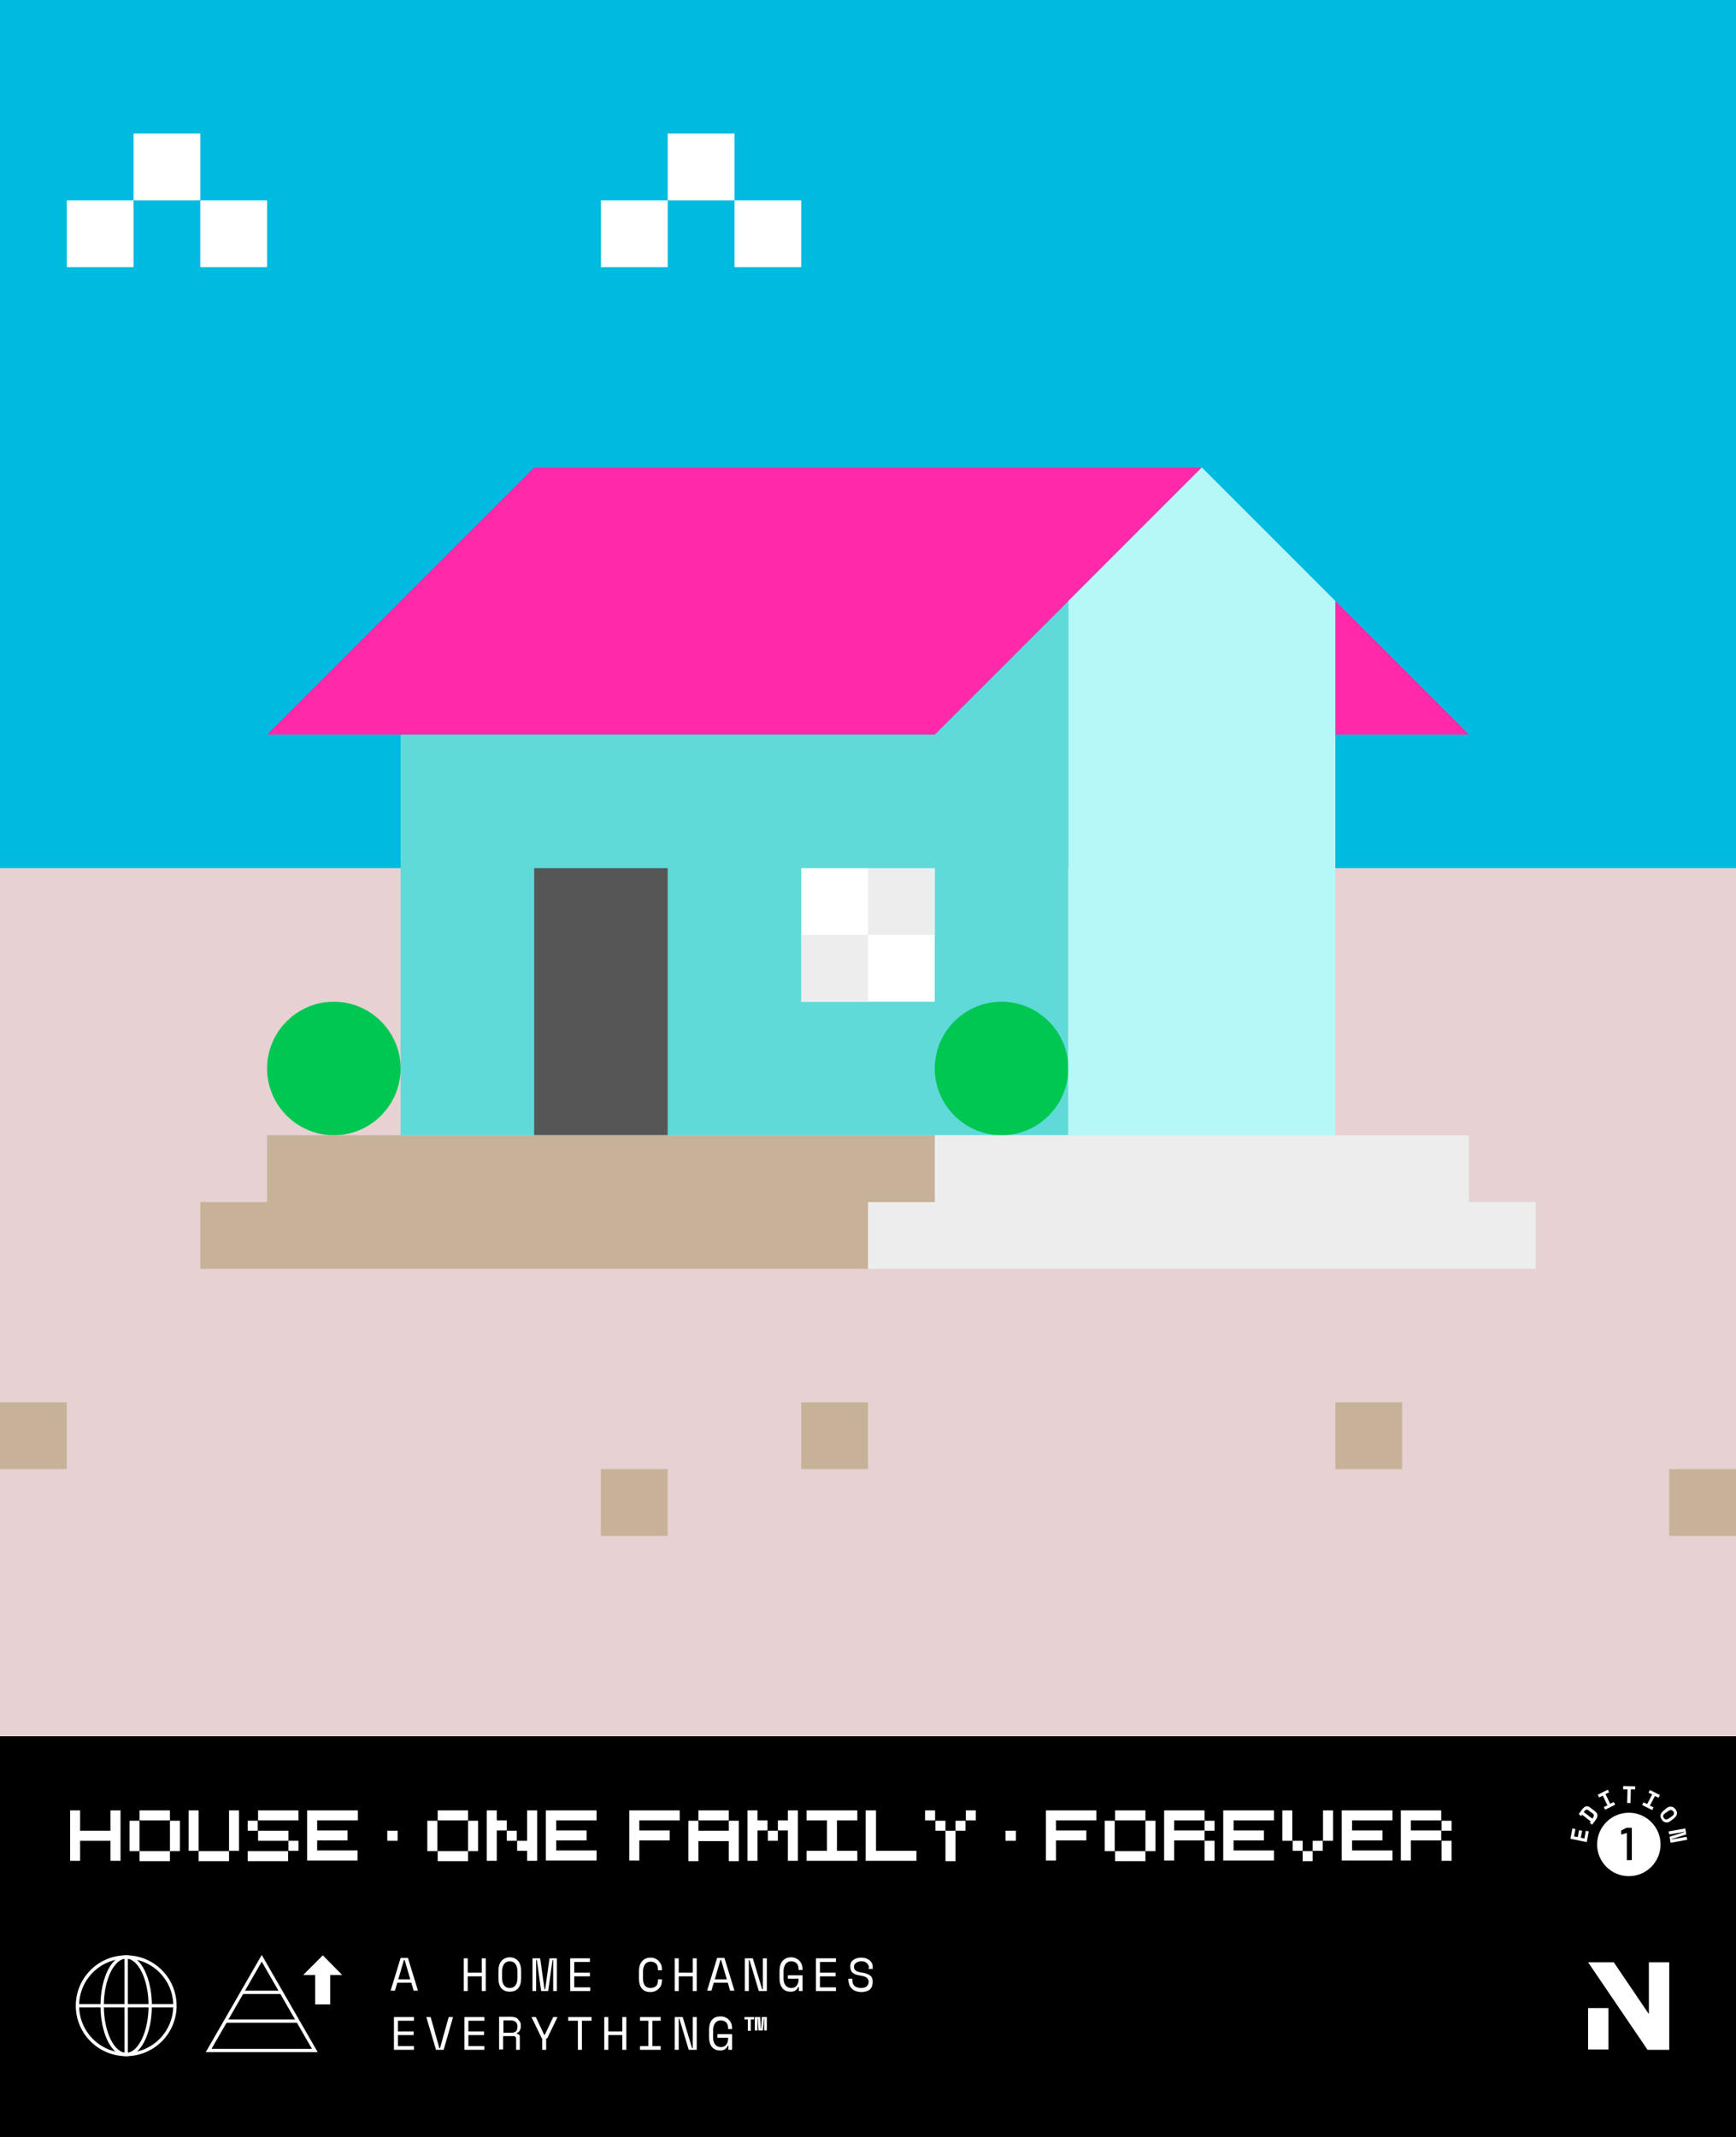 <?xml version="1.0" encoding="utf-8"?>
<!-- Generator: Adobe Illustrator 25.4.1, SVG Export Plug-In . SVG Version: 6.00 Build 0)  -->
<svg version="1.1" xmlns="http://www.w3.org/2000/svg" xmlns:xlink="http://www.w3.org/1999/xlink" x="0px" y="0px"
	 viewBox="0 0 520 640" style="enable-background:new 0 0 520 640;" xml:space="preserve">
<rect x="0" y="0" width="520" height="640" fill="#333333" stroke="none"/>
<style type="text/css">
	.st0{fill:#E8D1D2;}
	.st1{fill:#00BAE0;}
	.st2{fill:#FFFFFF;}
	.st3{fill:none;stroke:#FFFFFF;stroke-miterlimit:10;}
	.st4{fill:#C7B299;}
	.st5{fill:#00C752;}
	.st6{fill:#FDFF00;}
	.st7{fill:#CD46FF;}
	.st8{fill:#EDEDED;}
	.st9{fill:#8B005A;}
	.st10{fill:#FFB600;}
	.st11{fill:#5FDAD9;}
	.st12{fill:#EF0012;}
	.st13{fill:#FF9AC0;}
	.st14{fill:#193FCA;}
	.st15{fill:#FF29A9;}
	.st16{fill:#8C00B6;}
	.st17{fill:#565656;}
	.st18{fill:#B6F7F7;}
	.st19{fill:#00F200;}
	.st20{fill:#FBFD01;}
	.st21{fill:#1A3FC8;}
	.st22{fill:#F9F9F9;}
	.st23{clip-path:url(#SVGID_00000019668574849606193000000007955979238668859804_);}
	.st24{fill:none;stroke:#000000;stroke-width:1.422;stroke-miterlimit:10;}
	.st25{clip-path:url(#SVGID_00000020375800064894636110000008493201335357081776_);}
	.st26{clip-path:url(#SVGID_00000148639684271244528570000007691819864906034336_);}
	.st27{clip-path:url(#SVGID_00000114057535935862832660000005005125717421671573_);}
	.st28{clip-path:url(#SVGID_00000114755881148020767810000011826980535782447540_);}
	.st29{clip-path:url(#SVGID_00000054228296349410659230000015515993118041659265_);}
	.st30{clip-path:url(#SVGID_00000154418203824180518320000006743551015212247711_);}
	.st31{clip-path:url(#SVGID_00000005949892296098454460000006481157899331226283_);}
	.st32{clip-path:url(#SVGID_00000156546362088167705490000005645570783373372043_);}
	.st33{clip-path:url(#SVGID_00000010301145271629137220000007335710256757462932_);}
	.st34{clip-path:url(#SVGID_00000158726733924482976240000001596579000969151401_);}
	.st35{clip-path:url(#SVGID_00000042705060228175917530000015840837133854476464_);}
	.st36{clip-path:url(#SVGID_00000023261105898698673890000009573848121363324092_);}
	.st37{clip-path:url(#SVGID_00000103251186025982249370000007679393692756648610_);}
	.st38{clip-path:url(#SVGID_00000121967662635814064950000013157933620347249836_);}
	.st39{clip-path:url(#SVGID_00000067945146715753314720000017930681181089512344_);}
	.st40{clip-path:url(#SVGID_00000181047494886362469690000011106326316825447079_);}
	.st41{fill:none;stroke:#EF0012;stroke-miterlimit:10;}
	.st42{clip-path:url(#SVGID_00000035494641489402830110000008819482820256542904_);}
	.st43{clip-path:url(#SVGID_00000125599161392496140510000014253839526759108017_);}
	.st44{clip-path:url(#SVGID_00000011016406761643682880000014852269866587405445_);}
	.st45{fill:none;stroke:#FF29BE;stroke-width:4.149;stroke-miterlimit:10;}
	.st46{fill:#FF29BE;}
	.st47{display:none;}
	.st48{display:inline;fill:#00BAE0;}
	.st49{display:inline;fill:#E8D1D2;}
	.st50{display:inline;fill:#B6F7F7;}
	.st51{display:inline;}
	.st52{fill:#FF9CC2;}
</style>
<g id="Layer_1">
	<g>
		<rect y="260" class="st0" width="520" height="260"/>
		<rect x="0" transform="matrix(-1 -4.488733e-11 4.488733e-11 -1 520 260)" class="st1" width="520" height="260"/>
		<g>
			<rect x="0" y="520" width="520" height="120"/>
		</g>
		<g>
			<path class="st2" d="M21,542.2h3v6.1h9.1v-6.1h3v15.1h-3v-6H24v6h-3V542.2z"/>
			<path class="st2" d="M38.8,545.3h3v9.1h-3V545.3z M41.8,542.2h9.1v3h-9.1V542.2z M41.8,554.4h9.1v3h-9.1V554.4z M50.9,545.3h3
				v9.1h-3V545.3z"/>
			<path class="st2" d="M56.5,542.2h3v12.1h-3V542.2z M59.5,554.4h9.1v3h-9.1V554.4z M68.6,542.2h3v12.1h-3V542.2z"/>
			<path class="st2" d="M74.2,545.3h3v3h-3V545.3z M74.2,554.4h12.1v3H74.2V554.4z M77.3,542.2h12.1v3H77.3V542.2z M77.3,548.3h9.1
				v3h-9.1V548.3z M86.4,551.3h3v3h-3V551.3z"/>
			<path class="st2" d="M92,542.2h15.2v3H95v3h9.1v3H95v3h12.1v3H92V542.2z"/>
			<path class="st2" d="M116,548.3h3.1v3H116V548.3z"/>
			<path class="st2" d="M128,545.3h3v9.1h-3V545.3z M131.1,542.2h9.1v3h-9.1V542.2z M131.1,554.4h9.1v3h-9.1V554.4z M140.2,545.3h3
				v9.1h-3V545.3z"/>
			<path class="st2" d="M145.8,542.2h3v3h3v3h-3v9.1h-3V542.2z M151.8,548.3h3v3h-3V548.3z M157.9,542.2h3v15.1h-3v-3h-3v-3h3V542.2
				z"/>
			<path class="st2" d="M163.5,542.2h15.2v3h-12.1v3h9.1v3h-9.1v3h12.1v3h-15.2V542.2z"/>
			<path class="st2" d="M188.4,542.2h15.2v3h-12.1v3h9.1v3h-9.1v6h-3V542.2z"/>
			<path class="st2" d="M206.2,545.3h3v3h9.1v-3h3v12.1h-3v-6h-9.1v6h-3V545.3z M209.2,542.2h9.1v3h-9.1V542.2z"/>
			<path class="st2" d="M223.9,542.2h3v3h3v3h-3v9.1h-3V542.2z M230,548.3h3v3h-3V548.3z M236,542.2h3v15.1h-3v-9.1h-3v-3h3V542.2z"
				/>
			<path class="st2" d="M241.6,542.2h15.2v3h-6.1v9.1h6.1v3h-15.2v-3h6.1v-9.1h-6.1V542.2z"/>
			<path class="st2" d="M259.4,542.2h3v12.1h12.1v3h-15.2V542.2z"/>
			<path class="st2" d="M277.1,542.2h3v3h-3V542.2z M280.2,545.3h3v3h-3V545.3z M283.2,548.3h3v9.1h-3V548.3z M286.2,545.3h3v3h-3
				V545.3z M289.3,542.2h3v3h-3V542.2z"/>
			<path class="st2" d="M301.2,548.3h3.1v3h-3.1V548.3z"/>
			<path class="st2" d="M313.2,542.2h15.2v3h-12.1v3h9.1v3h-9.1v6h-3V542.2z"/>
			<path class="st2" d="M330.9,545.3h3v9.1h-3V545.3z M334,542.2h9.1v3H334V542.2z M334,554.4h9.1v3H334V554.4z M343.1,545.3h3v9.1
				h-3V545.3z"/>
			<path class="st2" d="M348.7,542.2h12.1v3h-9.1v3h9.1v3h-9.1v6h-3V542.2z M360.8,545.3h3v3h-3V545.3z M360.8,551.3h3v6h-3V551.3z"
				/>
			<path class="st2" d="M366.4,542.2h15.2v3h-12.1v3h9.1v3h-9.1v3h12.1v3h-15.2V542.2z"/>
			<path class="st2" d="M384.1,542.2h3v9.1h-3V542.2z M387.2,551.3h3v3h-3V551.3z M390.2,554.4h3v3h-3V554.4z M393.2,551.3h3v3h-3
				V551.3z M396.3,542.2h3v9.1h-3V542.2z"/>
			<path class="st2" d="M401.9,542.2h15.2v3h-12.1v3h9.1v3h-9.1v3h12.1v3h-15.2V542.2z"/>
			<path class="st2" d="M419.6,542.2h12.1v3h-9.1v3h9.1v3h-9.1v6h-3V542.2z M431.8,545.3h3v3h-3V545.3z M431.8,551.3h3v6h-3V551.3z"
				/>
		</g>
		<g>
			<polygon class="st2" points="493.9,603.2 483.4,587.7 475.7,587.7 493.5,613.9 500,613.9 500,587.7 493.9,587.7 			"/>
			<rect x="475.7" y="601.4" class="st2" width="6.1" height="12.4"/>
		</g>
		<g>
			<circle class="st3" cx="37.8" cy="600.7" r="14.6"/>
			<ellipse class="st3" cx="37.8" cy="600.7" rx="7.2" ry="14.6"/>
			<line class="st3" x1="37.8" y1="586.1" x2="37.8" y2="615.3"/>
			<line class="st3" x1="52.4" y1="600.7" x2="23.2" y2="600.7"/>
		</g>
		<g>
			<g>
				<polygon class="st3" points="78.4,586.5 62.5,614.1 94.3,614.1 				"/>
				<line class="st3" x1="67.6" y1="605.3" x2="89.3" y2="605.3"/>
				<line class="st3" x1="72.7" y1="596.7" x2="84.2" y2="596.7"/>
			</g>
			<polygon class="st2" points="90.8,591.5 96.7,585.6 102.5,591.5 98.9,591.5 98.9,600.3 94.4,600.3 94.4,591.5 			"/>
		</g>
		<g>
			<g>
				<path class="st2" d="M123.2,593.8H119l-0.7,2.4H117l3-9.8h2.2l3,9.8h-1.3L123.2,593.8z M121,587l-1.7,5.8h3.6l-1.7-5.8H121z"/>
				<path class="st2" d="M138.9,586.5h1.2v4.3h4.2v-4.3h1.2v9.8h-1.2v-4.4h-4.2v4.4h-1.2V586.5z"/>
				<path class="st2" d="M149.3,590.3c0-1.3,0.3-2.3,0.9-3c0.6-0.7,1.5-1.1,2.5-1.1s1.9,0.4,2.5,1.1c0.6,0.7,0.9,1.7,0.9,3v2.2
					c0,1.3-0.3,2.3-0.9,3c-0.6,0.7-1.5,1-2.5,1s-1.9-0.3-2.5-1c-0.6-0.7-0.9-1.7-0.9-3V590.3z M152.7,595.4c0.8,0,1.3-0.3,1.7-0.8
					c0.4-0.5,0.6-1.3,0.6-2.2v-2c0-0.9-0.2-1.6-0.6-2.2c-0.4-0.5-0.9-0.8-1.7-0.8c-0.8,0-1.3,0.3-1.7,0.8c-0.4,0.6-0.6,1.3-0.6,2.2
					v2c0,1,0.2,1.7,0.6,2.2C151.4,595.1,151.9,595.4,152.7,595.4z"/>
				<path class="st2" d="M159.6,586.5h2.2l1.3,9.3h0.2l1.3-9.3h2.2v9.8h-1.1V587h-0.2l-1.3,9.3h-2.1l-1.3-9.3h-0.2v9.3h-1.1V586.5z"
					/>
				<path class="st2" d="M170.8,586.5h5.9v1.1H172v3.2h4.7v1.1H172v3.3h4.8v1.1h-6V586.5z"/>
				<path class="st2" d="M194.9,595.4c0.4,0,0.7-0.1,1-0.2c0.3-0.1,0.5-0.3,0.7-0.5c0.2-0.2,0.3-0.5,0.4-0.8
					c0.1-0.3,0.1-0.6,0.1-0.9v-0.2h1.2v0.2c0,0.5-0.1,1-0.2,1.4s-0.4,0.8-0.7,1.1c-0.3,0.3-0.6,0.6-1.1,0.8
					c-0.4,0.2-0.9,0.3-1.5,0.3c-1.1,0-1.9-0.3-2.5-1c-0.6-0.7-0.9-1.7-0.9-3v-2.2c0-1.3,0.3-2.3,0.9-3c0.6-0.7,1.5-1.1,2.5-1.1
					c0.6,0,1.1,0.1,1.5,0.3c0.4,0.2,0.8,0.4,1.1,0.8s0.5,0.7,0.7,1.1c0.1,0.4,0.2,0.9,0.2,1.4v0.2h-1.2v-0.2c0-0.3-0.1-0.6-0.1-0.9
					c-0.1-0.3-0.2-0.6-0.4-0.8c-0.2-0.2-0.4-0.4-0.7-0.5c-0.3-0.1-0.6-0.2-1-0.2c-0.8,0-1.3,0.3-1.7,0.8c-0.4,0.6-0.6,1.3-0.6,2.2v2
					c0,1,0.2,1.7,0.6,2.2C193.5,595.1,194.1,595.4,194.9,595.4z"/>
				<path class="st2" d="M202.1,586.5h1.2v4.3h4.2v-4.3h1.2v9.8h-1.2v-4.4h-4.2v4.4h-1.2V586.5z"/>
				<path class="st2" d="M218,593.8h-4.2l-0.7,2.4h-1.3l3-9.8h2.2l3,9.8h-1.3L218,593.8z M215.8,587l-1.7,5.8h3.6L216,587H215.8z"/>
				<path class="st2" d="M228.3,595.8h0.2v-9.3h1.2v9.8h-2.4l-2.8-9.3h-0.2v9.3h-1.2v-9.8h2.4L228.3,595.8z"/>
				<path class="st2" d="M236,591.6h4.4v4.7h-1.1v-1.2h-0.2c-0.2,0.4-0.4,0.7-0.8,1c-0.4,0.3-0.9,0.4-1.4,0.4c-1.1,0-1.9-0.3-2.5-1
					c-0.6-0.7-0.9-1.7-0.9-3v-2.2c0-1.3,0.3-2.3,0.9-3c0.6-0.7,1.5-1.1,2.5-1.1c0.6,0,1.1,0.1,1.5,0.3s0.8,0.4,1.1,0.8
					c0.3,0.3,0.5,0.7,0.7,1.1c0.1,0.4,0.2,0.9,0.2,1.4v0.2h-1.2v-0.2c0-0.3,0-0.6-0.1-0.9c-0.1-0.3-0.2-0.6-0.4-0.8
					c-0.2-0.2-0.4-0.4-0.7-0.5c-0.3-0.1-0.6-0.2-1-0.2c-0.8,0-1.3,0.3-1.7,0.8c-0.4,0.6-0.6,1.3-0.6,2.2v2c0,1,0.2,1.7,0.6,2.2
					c0.4,0.5,1,0.8,1.7,0.8c0.7,0,1.2-0.2,1.6-0.7c0.4-0.4,0.6-1.1,0.6-1.9v-0.2H236V591.6z"/>
				<path class="st2" d="M244.5,586.5h5.9v1.1h-4.8v3.2h4.7v1.1h-4.7v3.3h4.8v1.1h-6V586.5z"/>
				<path class="st2" d="M260.3,589.3c0-0.3-0.1-0.6-0.2-0.8s-0.3-0.4-0.5-0.6c-0.2-0.2-0.5-0.3-0.7-0.4c-0.3-0.1-0.6-0.1-0.9-0.1
					c-0.3,0-0.5,0-0.8,0.1s-0.5,0.2-0.7,0.3c-0.2,0.1-0.3,0.3-0.5,0.5c-0.1,0.2-0.2,0.4-0.2,0.7v0.1c0,0.3,0.1,0.5,0.2,0.7
					c0.1,0.2,0.3,0.4,0.5,0.5c0.2,0.1,0.5,0.2,0.8,0.3c0.3,0.1,0.7,0.2,1.1,0.2c1,0.2,1.8,0.5,2.3,0.9c0.5,0.4,0.7,1,0.7,1.8v0.2
					c0,0.4-0.1,0.8-0.2,1.2c-0.1,0.3-0.4,0.7-0.6,0.9c-0.3,0.3-0.6,0.4-1.1,0.6c-0.4,0.1-0.9,0.2-1.5,0.2c-0.6,0-1.2-0.1-1.7-0.3
					s-0.9-0.4-1.2-0.8c-0.3-0.3-0.6-0.7-0.7-1.1s-0.3-0.9-0.3-1.4v-0.4h1.2v0.3c0,0.9,0.2,1.5,0.7,1.9c0.5,0.4,1.1,0.6,2,0.6
					c0.7,0,1.3-0.2,1.6-0.5s0.6-0.7,0.6-1.3v-0.1c0-0.5-0.2-0.9-0.6-1.2c-0.4-0.3-1-0.5-1.8-0.6c-0.5-0.1-0.9-0.2-1.3-0.3
					c-0.4-0.1-0.7-0.3-1-0.5c-0.3-0.2-0.5-0.5-0.6-0.8c-0.1-0.3-0.2-0.7-0.2-1.1v-0.2c0-0.4,0.1-0.7,0.2-1s0.4-0.6,0.7-0.8
					c0.3-0.2,0.6-0.4,1-0.5c0.4-0.1,0.8-0.2,1.3-0.2c0.6,0,1,0.1,1.5,0.2c0.4,0.2,0.8,0.4,1.1,0.6c0.3,0.3,0.5,0.6,0.7,0.9
					c0.2,0.4,0.2,0.7,0.2,1.1v0.6h-1.2V589.3z"/>
				<path class="st2" d="M118.1,604.1h5.9v1.1h-4.8v3.2h4.7v1.1h-4.7v3.3h4.8v1.1h-6V604.1z"/>
				<path class="st2" d="M127.7,604.1h1.3l2.6,9.3h0.2l2.6-9.3h1.3l-2.8,9.8h-2.3L127.7,604.1z"/>
				<path class="st2" d="M139.2,604.1h5.9v1.1h-4.8v3.2h4.7v1.1h-4.7v3.3h4.8v1.1h-6V604.1z"/>
				<path class="st2" d="M155.8,613.9h-1.2v-3.3c0-0.2-0.1-0.4-0.2-0.6c-0.1-0.1-0.3-0.2-0.6-0.2h-3.1v4h-1.2v-9.8h3.5
					c0.5,0,0.9,0.1,1.3,0.2c0.4,0.1,0.7,0.3,0.9,0.6s0.4,0.5,0.6,0.8s0.2,0.7,0.2,1v0.4c0,0.4-0.1,0.7-0.3,1.1
					c-0.2,0.4-0.5,0.6-0.9,0.8v0.2c0.3,0,0.5,0.2,0.7,0.3s0.2,0.4,0.2,0.8V613.9z M150.8,608.8h2.2c0.7,0,1.2-0.1,1.5-0.4
					s0.5-0.7,0.5-1.3v-0.3c0-0.5-0.2-0.9-0.5-1.2s-0.8-0.5-1.5-0.5h-2.2V608.8z"/>
				<path class="st2" d="M162.6,610.5h-0.3l-3.1-6.4h1.3l2.5,5.3h0.2l2.5-5.3h1.3l-3.1,6.4h-0.3v3.4h-1.2V610.5z"/>
				<path class="st2" d="M170.3,604.1h6.9v1.1h-2.9v8.7h-1.2v-8.7h-2.9V604.1z"/>
				<path class="st2" d="M181,604.1h1.2v4.3h4.2v-4.3h1.2v9.8h-1.2v-4.4h-4.2v4.4H181V604.1z"/>
				<path class="st2" d="M191.7,604.1h6.2v1.1h-2.5v7.6h2.5v1.1h-6.2v-1.1h2.5v-7.6h-2.5V604.1z"/>
				<path class="st2" d="M207.3,613.4h0.2v-9.3h1.2v9.8h-2.4l-2.8-9.3h-0.2v9.3h-1.2v-9.8h2.4L207.3,613.4z"/>
				<path class="st2" d="M214.9,609.2h4.4v4.7h-1.1v-1.2H218c-0.2,0.4-0.4,0.7-0.8,1c-0.4,0.3-0.9,0.4-1.4,0.4c-1.1,0-1.9-0.3-2.5-1
					c-0.6-0.7-0.9-1.7-0.9-3v-2.2c0-1.3,0.3-2.3,0.9-3c0.6-0.7,1.5-1,2.5-1c0.6,0,1.1,0.1,1.5,0.3c0.4,0.2,0.8,0.4,1.1,0.8
					c0.3,0.3,0.5,0.7,0.7,1.1c0.1,0.4,0.2,0.9,0.2,1.4v0.2h-1.2v-0.2c0-0.3,0-0.6-0.1-0.9c-0.1-0.3-0.2-0.6-0.4-0.8
					c-0.2-0.2-0.4-0.4-0.7-0.5c-0.3-0.1-0.6-0.2-1-0.2c-0.8,0-1.3,0.3-1.7,0.8c-0.4,0.6-0.6,1.3-0.6,2.2v2c0,1,0.2,1.7,0.6,2.2
					c0.4,0.5,1,0.8,1.7,0.8c0.7,0,1.2-0.2,1.6-0.7c0.4-0.4,0.6-1.1,0.6-1.9v-0.2h-3.2V609.2z"/>
				<path class="st2" d="M223,604.1h2.9v0.7h-1v3.4H224v-3.4H223V604.1z M226.2,604.1h1.5l0.2,3.5h0.1l0.2-3.5h1.5v4h-0.8v-3.6h-0.1
					l-0.3,3.6h-1.3l-0.2-3.6h-0.1v3.6h-0.8V604.1z"/>
			</g>
		</g>
		<g>
			<circle class="st2" cx="487.9" cy="552.4" r="9.5"/>
			<g>
				<g>
					<path class="st2" d="M470.4,550.7l0.6-3.1l0.9,0.2l-0.4,2.2l1.1,0.2l0.4-2.1l0.9,0.2l-0.4,2.1l1.1,0.2l0.4-2.3l0.9,0.2
						l-0.6,3.2L470.4,550.7z"/>
					<path class="st2" d="M472.9,543.3l1.1-1.5c0.4-0.5,0.8-0.8,1.2-0.8c0.4-0.1,0.9,0.1,1.3,0.5l1.2,0.9c0.5,0.4,0.8,0.8,0.8,1.2
						c0,0.4-0.1,0.9-0.5,1.4l-1.1,1.5l-0.7-0.6l0.3-0.4l-2.6-2l-0.3,0.4L472.9,543.3z M477.2,544.3c0.2-0.3,0.3-0.5,0.2-0.7
						c0-0.2-0.2-0.4-0.5-0.6l-1.1-0.8c-0.2-0.2-0.4-0.3-0.6-0.2c-0.2,0-0.4,0.2-0.6,0.4l-0.2,0.3l2.6,2L477.2,544.3z"/>
					<path class="st2" d="M478.6,537.5l3-1.5l0.4,0.8l-1.1,0.5l1.4,2.9l1.1-0.5l0.4,0.8l-3,1.5l-0.4-0.8l1.1-0.5l-1.4-2.9l-1.1,0.5
						L478.6,537.5z"/>
					<path class="st2" d="M486.2,534.9l3.6,0.1l0,0.9l-1.3,0l-0.1,4.1l-1,0l0.1-4.1l-1.3,0L486.2,534.9z"/>
					<path class="st2" d="M494.2,536.1l3,1.5l-0.4,0.8l-1.1-0.5l-1.5,2.9l1.1,0.5l-0.4,0.8l-3-1.5l0.4-0.8l1.1,0.5l1.5-2.9l-1.1-0.5
						L494.2,536.1z"/>
					<path class="st2" d="M499.1,541.6c0.5-0.4,1-0.6,1.5-0.5c0.5,0,0.9,0.3,1.3,0.8c0.3,0.5,0.5,0.9,0.4,1.4
						c-0.1,0.5-0.4,0.9-0.9,1.3l-0.9,0.7c-0.5,0.4-1,0.6-1.5,0.5c-0.5-0.1-0.9-0.3-1.2-0.8c-0.3-0.5-0.5-0.9-0.4-1.4
						s0.4-0.9,0.9-1.3L499.1,541.6z M498.4,544.5c0.1,0.1,0.2,0.2,0.3,0.3s0.2,0.1,0.4,0.1c0.1,0,0.3,0,0.4-0.1
						c0.1-0.1,0.3-0.1,0.4-0.2l1-0.7c0.1-0.1,0.2-0.2,0.3-0.3c0.1-0.1,0.2-0.2,0.2-0.3c0-0.1,0-0.2,0-0.4s-0.1-0.3-0.2-0.4
						s-0.2-0.2-0.3-0.3s-0.2-0.1-0.4-0.1s-0.3,0-0.4,0.1c-0.1,0.1-0.3,0.1-0.4,0.2l-1,0.7c-0.1,0.1-0.2,0.2-0.3,0.3
						c-0.1,0.1-0.2,0.2-0.2,0.3c0,0.1,0,0.2,0,0.4C498.2,544.2,498.3,544.4,498.4,544.5z"/>
					<path class="st2" d="M500.7,550.8l0,0.1l4.5-0.8l0.2,0.9l-5,0.9l-0.3-1.8l4.4-1.4l0-0.1l-4.5,0.8l-0.2-0.9l5-0.9l0.3,1.8
						L500.7,550.8z"/>
				</g>
			</g>
			<g>
				<path d="M487.4,547.4h1.3c0,0,0.1,0,0.1,0c0,0,0,0.1,0,0.1v9.5c0,0,0,0.1,0,0.1c0,0-0.1,0-0.1,0h-1.3c0,0-0.1,0-0.1,0
					s0-0.1,0-0.1v-8c0,0,0,0,0,0s0,0-0.1,0l-1.4,0.4c0,0,0,0-0.1,0c0,0-0.1,0-0.1,0c0,0,0-0.1,0-0.1l0-0.9c0-0.1,0-0.2,0.1-0.2
					l1.5-0.8C487.3,547.4,487.3,547.4,487.4,547.4z"/>
			</g>
		</g>
	</g>
	<g>
		<rect x="60" y="60" class="st2" width="20" height="20"/>
		<rect x="20" y="60" class="st2" width="20" height="20"/>
		<rect x="40" y="40" class="st2" width="20" height="20"/>
		<rect x="220" y="60" class="st2" width="20" height="20"/>
		<rect x="180" y="60" class="st2" width="20" height="20"/>
		<rect x="200" y="40" class="st2" width="20" height="20"/>
	</g>
	<g>
		<rect x="500" y="440" class="st4" width="20" height="20"/>
		<rect x="400" y="420" class="st4" width="20" height="20"/>
		<rect x="240" y="420" class="st4" width="20" height="20"/>
		<rect x="180" y="440" class="st4" width="20" height="20"/>
		<rect y="420" class="st4" width="20" height="20"/>
	</g>
	<g>
		<g>
			<g>
				<polygon class="st15" points="400,220 440,220 400,180 				"/>
			</g>
			<polygon class="st11" points="120,220 280,220 320,180 320,340 120,340 			"/>
			<path class="st5" d="M100,340L100,340c11,0,20-9,20-20v0c0-11-9-20-20-20h0c-11,0-20,9-20,20v0C80,331,89,340,100,340z"/>
			<path class="st5" d="M300,340L300,340c11,0,20-9,20-20v0c0-11-9-20-20-20h0c-11,0-20,9-20,20v0C280,331,289,340,300,340z"/>
			<g>
				<polygon class="st15" points="360,140 280,220 80,220 160,140 				"/>
			</g>
			<g>
				<g>
					<rect x="240" y="260" class="st2" width="40" height="40"/>
				</g>
				<g>
					<rect x="260" y="260" transform="matrix(-1 -4.502011e-11 4.502011e-11 -1 540 540)" class="st8" width="20" height="20"/>
					<rect x="240" y="280" transform="matrix(-1 -4.492907e-11 4.492907e-11 -1 500 580)" class="st8" width="20" height="20"/>
				</g>
			</g>
			<rect x="160" y="260" class="st17" width="40" height="80"/>
		</g>
		<path class="st18" d="M320,180l0,160h80l0-160l-40-40L320,180z"/>
	</g>
	<g>
		<polygon class="st8" points="280,360 280,340 440,340 440,360 460,360 460,380 260,380 260,360 		"/>
	</g>
	<polygon class="st4" points="80,360 80,340 280,340 280,360 260,360 260,380 60,380 60,360 	"/>
</g>
<g id="master" class="st47">
</g>
</svg>
